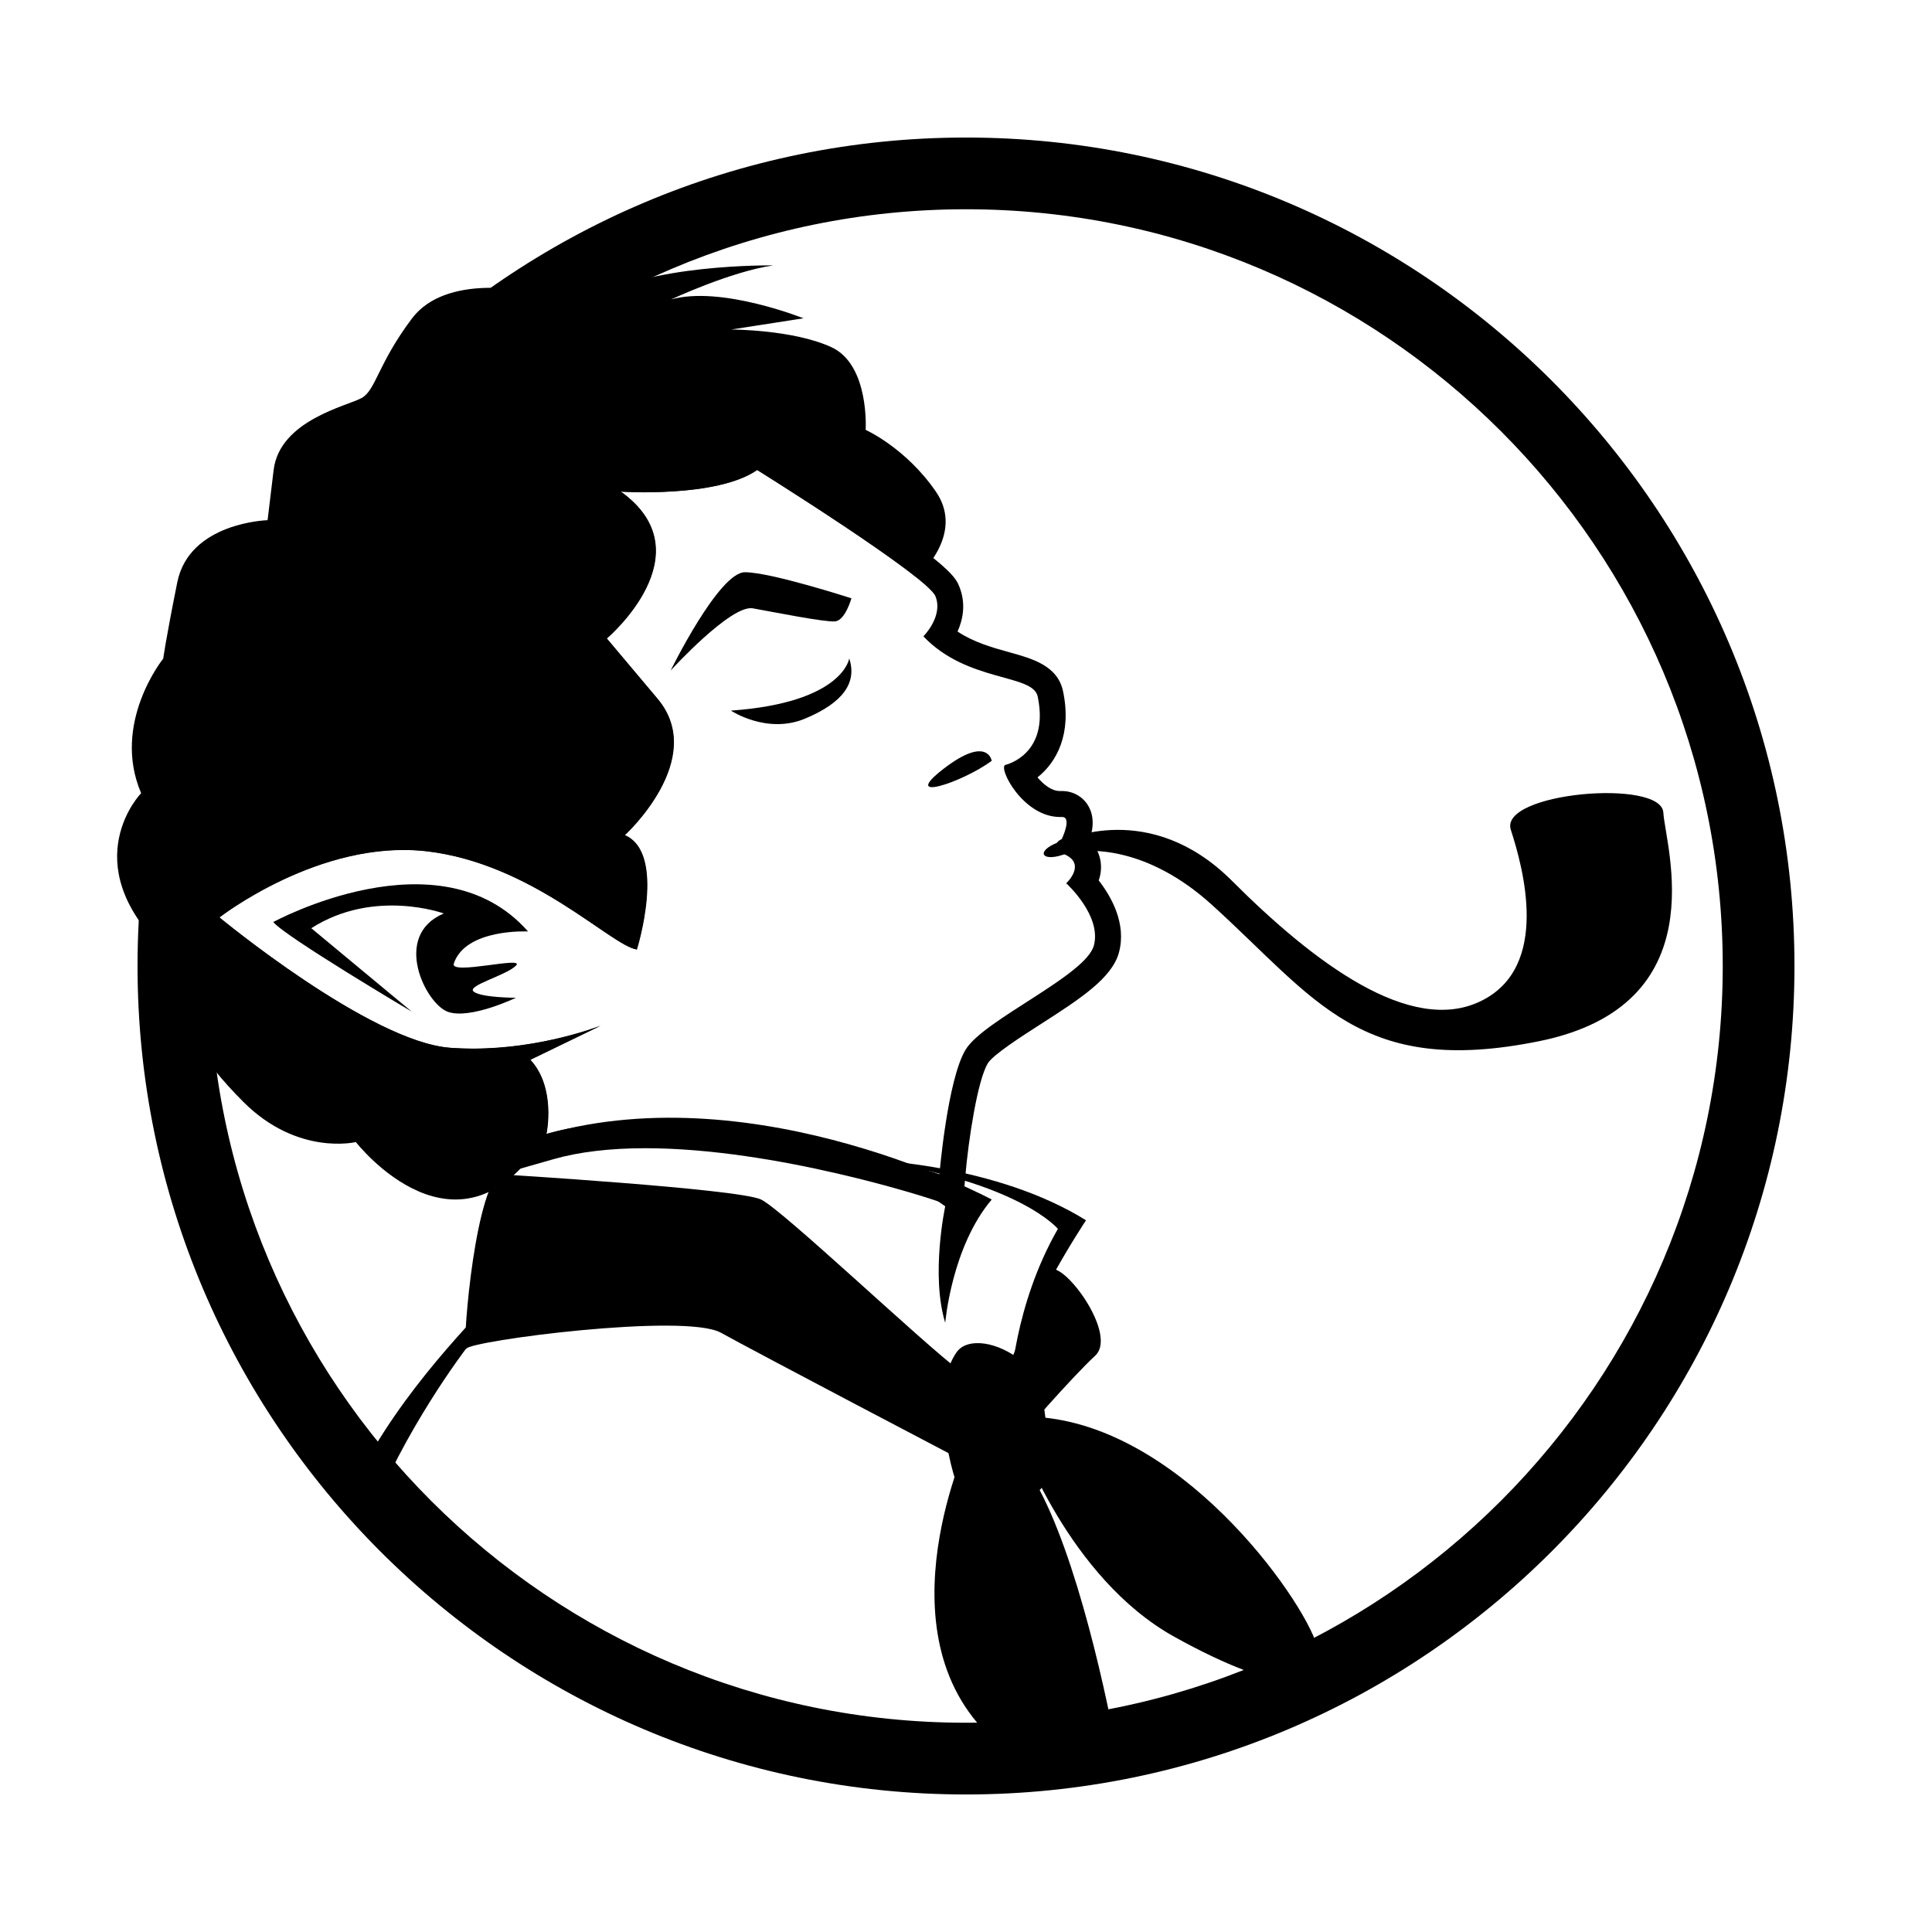 <?xml version="1.0" encoding="utf-8"?>
<!-- Generator: Adobe Illustrator 25.2.0, SVG Export Plug-In . SVG Version: 6.00 Build 0)  -->
<svg version="1.1" id="_x37__Halfling" xmlns="http://www.w3.org/2000/svg" xmlns:xlink="http://www.w3.org/1999/xlink" x="0px"
	 y="0px" viewBox="0 0 160 160" style="enable-background:new 0 0 160 160;" xml:space="preserve">
<path d="M80,148.61c-37.83,0-68.61-30.78-68.61-68.61S42.17,11.39,80,11.39S148.61,42.17,148.61,80S117.83,148.61,80,148.61z
	 M80,17.33c-34.56,0-62.67,28.11-62.67,62.67S45.44,142.67,80,142.67s62.67-28.11,62.67-62.67S114.56,17.33,80,17.33z"/>
<g id="XMLID_2673_">
	<path id="XMLID_1_" d="M62.68,38.91c0,0,14.12,8.81,14.79,10.47s-1,3.32-1,3.32c3.66,3.84,9.08,3.08,9.47,4.99
		c1,4.82-2.66,5.65-2.66,5.65c-0.69,0.14,1.4,4.32,4.5,4.32c0.05,0,0.1,0,0.15,0c0.01,0,0.02,0,0.03,0c0.85,0-0.03,1.83-0.03,1.83
		s-1.26,0.5,0.37,1.33c1.62,0.83,0,2.33,0,2.33s2.95,2.66,2.29,5.15c-0.66,2.49-9.14,6.15-10.63,8.64c-1.5,2.49-2.16,10.3-2.16,10.3
		s-12.95-4.32-24.36-4.32c-2.92,0-5.74,0.28-8.21,0.99c0,0,0.83-3.82-1.33-6.15l5.82-2.82c0,0-4.74,1.9-10.56,1.9
		c-0.62,0-1.26-0.02-1.9-0.07c-6.65-0.5-19.11-10.8-19.11-10.8s7.16-5.59,15.24-5.59c0.62,0,1.25,0.03,1.88,0.1
		c8.81,1,15.29,7.81,17.45,8.14c0,0,2.49-7.98-1-9.47c0,0,6.91-6.31,2.71-11.3s-4.2-4.99-4.2-4.99s8.31-7.04,1.16-12.16
		c0,0,0.78,0.05,1.95,0.05C55.92,40.76,60.4,40.51,62.68,38.91 M62.62,36.32l-1.17,0.82c-1.3,0.91-4.34,1.46-8.11,1.46
		c-1.08,0-1.8-0.05-1.81-0.05l-7.55-0.49l6.15,4.41c1.29,0.93,1.95,1.91,1.99,3c0.1,2.32-2.35,4.94-3.3,5.76l-1.63,1.4l1.38,1.64
		l4.2,4.99c2.81,3.33-2.46,8.26-2.52,8.31l-2.45,2.26l3.06,1.32c0.58,0.25,0.69,2.11,0.38,4.23c-0.23-0.16-0.47-0.32-0.69-0.47
		c-3.4-2.32-8.55-5.83-15.04-6.57c-0.69-0.08-1.4-0.12-2.12-0.12c-8.72,0-16.25,5.8-16.57,6.05l-2.12,1.66l2.07,1.71
		c1.33,1.1,13.2,10.76,20.33,11.29c0.67,0.05,1.37,0.08,2.06,0.08c0.97,0,1.92-0.05,2.82-0.13l0.34,0.37
		c1.12,1.21,0.96,3.46,0.8,4.23l-0.72,3.5l3.43-0.98c2.1-0.6,4.66-0.91,7.61-0.91c10.91,0,23.55,4.17,23.67,4.21l2.6,0.87l0.23-2.73
		c0.26-3.04,1.01-7.95,1.86-9.37c0.43-0.72,2.82-2.25,4.41-3.27c3.16-2.03,5.89-3.78,6.46-5.93c0.63-2.37-0.62-4.59-1.68-5.96
		c0.16-0.45,0.24-0.97,0.16-1.53c-0.06-0.44-0.26-1.17-0.92-1.81c0.39-1.16,0.34-2.14-0.15-2.91c-0.46-0.72-1.25-1.15-2.13-1.15
		c-0.04,0-0.08,0-0.12,0l-0.06,0c-0.69,0-1.37-0.56-1.85-1.13c1.6-1.27,2.85-3.61,2.12-7.12c-0.44-2.14-2.57-2.72-4.44-3.24
		c-1.4-0.39-2.93-0.81-4.3-1.72c0.45-1,0.71-2.31,0.15-3.71c-0.3-0.74-0.66-1.66-8.45-6.85c-3.6-2.4-7.17-4.62-7.2-4.65L62.62,36.32
		L62.62,36.32z"/>
	<path id="XMLID_3764_" d="M70.33,54.53c0,0-0.5,3.66-9.8,4.32c0,0,2.99,1.99,6.15,0.66C69.83,58.19,70.99,56.53,70.33,54.53z"/>
	<path id="XMLID_3763_" d="M70.51,49.55c0,0-6.66-2.16-8.82-2.16c-2.16,0-6.15,8.14-6.15,8.14s4.99-5.48,6.81-5.15
		c1.83,0.33,5.98,1.16,6.81,1.08C70,51.38,70.51,49.55,70.51,49.55z"/>
	<path id="XMLID_3762_" d="M82.13,63.01c0,0-0.33-2.16-3.99,0.66C74.48,66.5,79.63,64.84,82.13,63.01z"/>
	<path id="XMLID_3761_" d="M88.06,69.62c0,0,7.15-3.49,13.96,3.32c6.81,6.81,14.79,12.8,20.61,9.97c5.82-2.82,3.49-11.09,2.49-14.19
		c-1-3.09,12.46-4.26,12.63-1.43c0.17,2.82,4.49,15.95-10.3,18.94c-14.79,2.99-18.46-3.48-27.09-11.3
		c-5.32-4.82-10.3-4.82-12.3-4.15S85.74,70.31,88.06,69.62z"/>
	<path id="XMLID_3760_" d="M98.91,59.98"/>
	<path id="XMLID_3759_" d="M34.1,83.78c0,0-10.47-6.2-11.47-7.42c0,0,13.79-7.53,21.1,0.78c0,0-5.17-0.27-6.15,2.66
		c-0.33,1,5.98-0.66,5.15,0.17s-4.15,1.66-3.49,2.16c0.66,0.5,3.49,0.5,3.49,0.5s-3.82,1.83-5.65,1.16
		c-1.83-0.66-4.65-6.31-0.33-8.14c0,0-5.76-2.11-10.97,1.22L34.1,83.78z"/>
	<path id="XMLID_3757_" d="M41.25,97.24c0,0,19.95,1.21,21.78,2.1c1.82,0.89,13.35,11.86,16.47,14.19c0,0-1.96,1.83,0,7.31
		c0,0-16.81-8.81-19.8-10.47c-2.99-1.66-20.77,0.66-21.1,1.33C38.26,112.36,39.09,99.73,41.25,97.24z"/>
	<path id="XMLID_3756_" d="M79.5,123.61c-1-2.33-2.36-8.76-0.26-11.65c0.87-1.2,3.39-0.93,5.55,0.89c2.16,1.83,2.15,7.81,1.66,9.97
		C85.95,124.99,79.5,123.61,79.5,123.61z"/>
	<path id="XMLID_3755_" d="M45.24,93.92c0,0,23.71-0.83,33.04,5.98c0,0-1.22,5.67,0,9.65c0,0,0.52-6.28,3.85-10.21
		C82.13,99.34,62.85,88.93,45.24,93.92z"/>
	<path id="XMLID_3754_" d="M72.16,96.08c0,0,10.3,0.32,17.78,4.98c0,0-6.01,8.98-6.25,13.8c0,0,0.27-6.73,3.92-13.09
		C87.61,101.77,84.45,97.9,72.16,96.08z"/>
	<path id="XMLID_3753_" d="M86.71,105.47l-4.58,11.05l2.29,2.56c0,0,4.22-4.9,6.28-6.81S87.31,103.39,86.71,105.47z"/>
	<path id="XMLID_3751_" d="M84.42,119.08c0,0,4.02,11.58,12.83,16.47c8.81,4.89,13.01,4.73,11.82,0.74s-11.57-18.66-23.82-18.97
		C83.13,117.64,84.42,119.08,84.42,119.08z"/>
	<path d="M13.5,78.58l-0.66,3.54l2.33-1.33c0,0-2.25,3.24,4.99,10.47c4.49,4.49,9.31,3.32,9.31,3.32s8.64,11.13,15.79-0.66
		c0,0,0.83-3.82-1.33-6.15l5.82-2.82c0,0-5.82,2.33-12.46,1.83c-6.65-0.5-19.11-10.8-19.11-10.8s8.31-6.48,17.12-5.48
		c8.81,1,15.29,7.81,17.45,8.14c0,0,2.49-7.98-1-9.47c0,0,6.91-6.31,2.71-11.3c-4.2-4.99-4.2-4.99-4.2-4.99s8.31-7.04,1.16-12.16
		c0,0,7.98,0.53,11.3-1.8c0,0,9.35,5.83,13.19,8.9c0,0,4.09-3.47,1.6-7.1s-5.82-5.12-5.82-5.12s0.33-5.37-2.82-6.84
		c-3.16-1.47-8.31-1.47-8.31-1.47l5.98-0.93c0,0-6.81-2.73-10.97-1.56c0,0,4.99-2.33,8.47-2.82c0,0-10.63-0.17-15.29,2.99
		c0,0,0.66-2.16,0-4.65c0,0-1.64,4.12-6.65,5.32c-3.49,0.83-5.82,3.13-5.82,3.13s1.16-3.46,7.48-4.63c0,0-6.81-1.52-9.64,2.23
		c-2.82,3.75-2.99,5.91-4.15,6.58c-1.16,0.66-6.81,1.83-7.31,5.98c-0.5,4.15-0.5,4.15-0.5,4.15s-6.48,0.17-7.48,5.15
		c-1,4.99-1.16,6.31-1.16,6.31s-4.32,5.35-1.83,11.15C11.67,65.69,6.19,71.38,13.5,78.58z"/>
	<path d="M38.59,111.7c5.05-4.32,5.32-7.64,2.33-4.32c-2.37,2.63-8.68,8.92-12.12,16.7c0.57,0.66,1.15,1.31,1.74,1.95
		C33.38,118.5,38.59,111.7,38.59,111.7z"/>
	<path d="M84.45,120.84c-2.66-3.2-4.15-1.76-4.15-1.76s-7.64,16.05,1.83,24.85c0.12,0.11,0.23,0.22,0.35,0.32
		c3.29-0.08,6.7-0.2,9.78-0.39C90.92,136.97,88.07,125.19,84.45,120.84z"/>
</g>
<g>
</g>
<g>
</g>
<g>
</g>
<g>
</g>
<g>
</g>
<g>
</g>
</svg>
